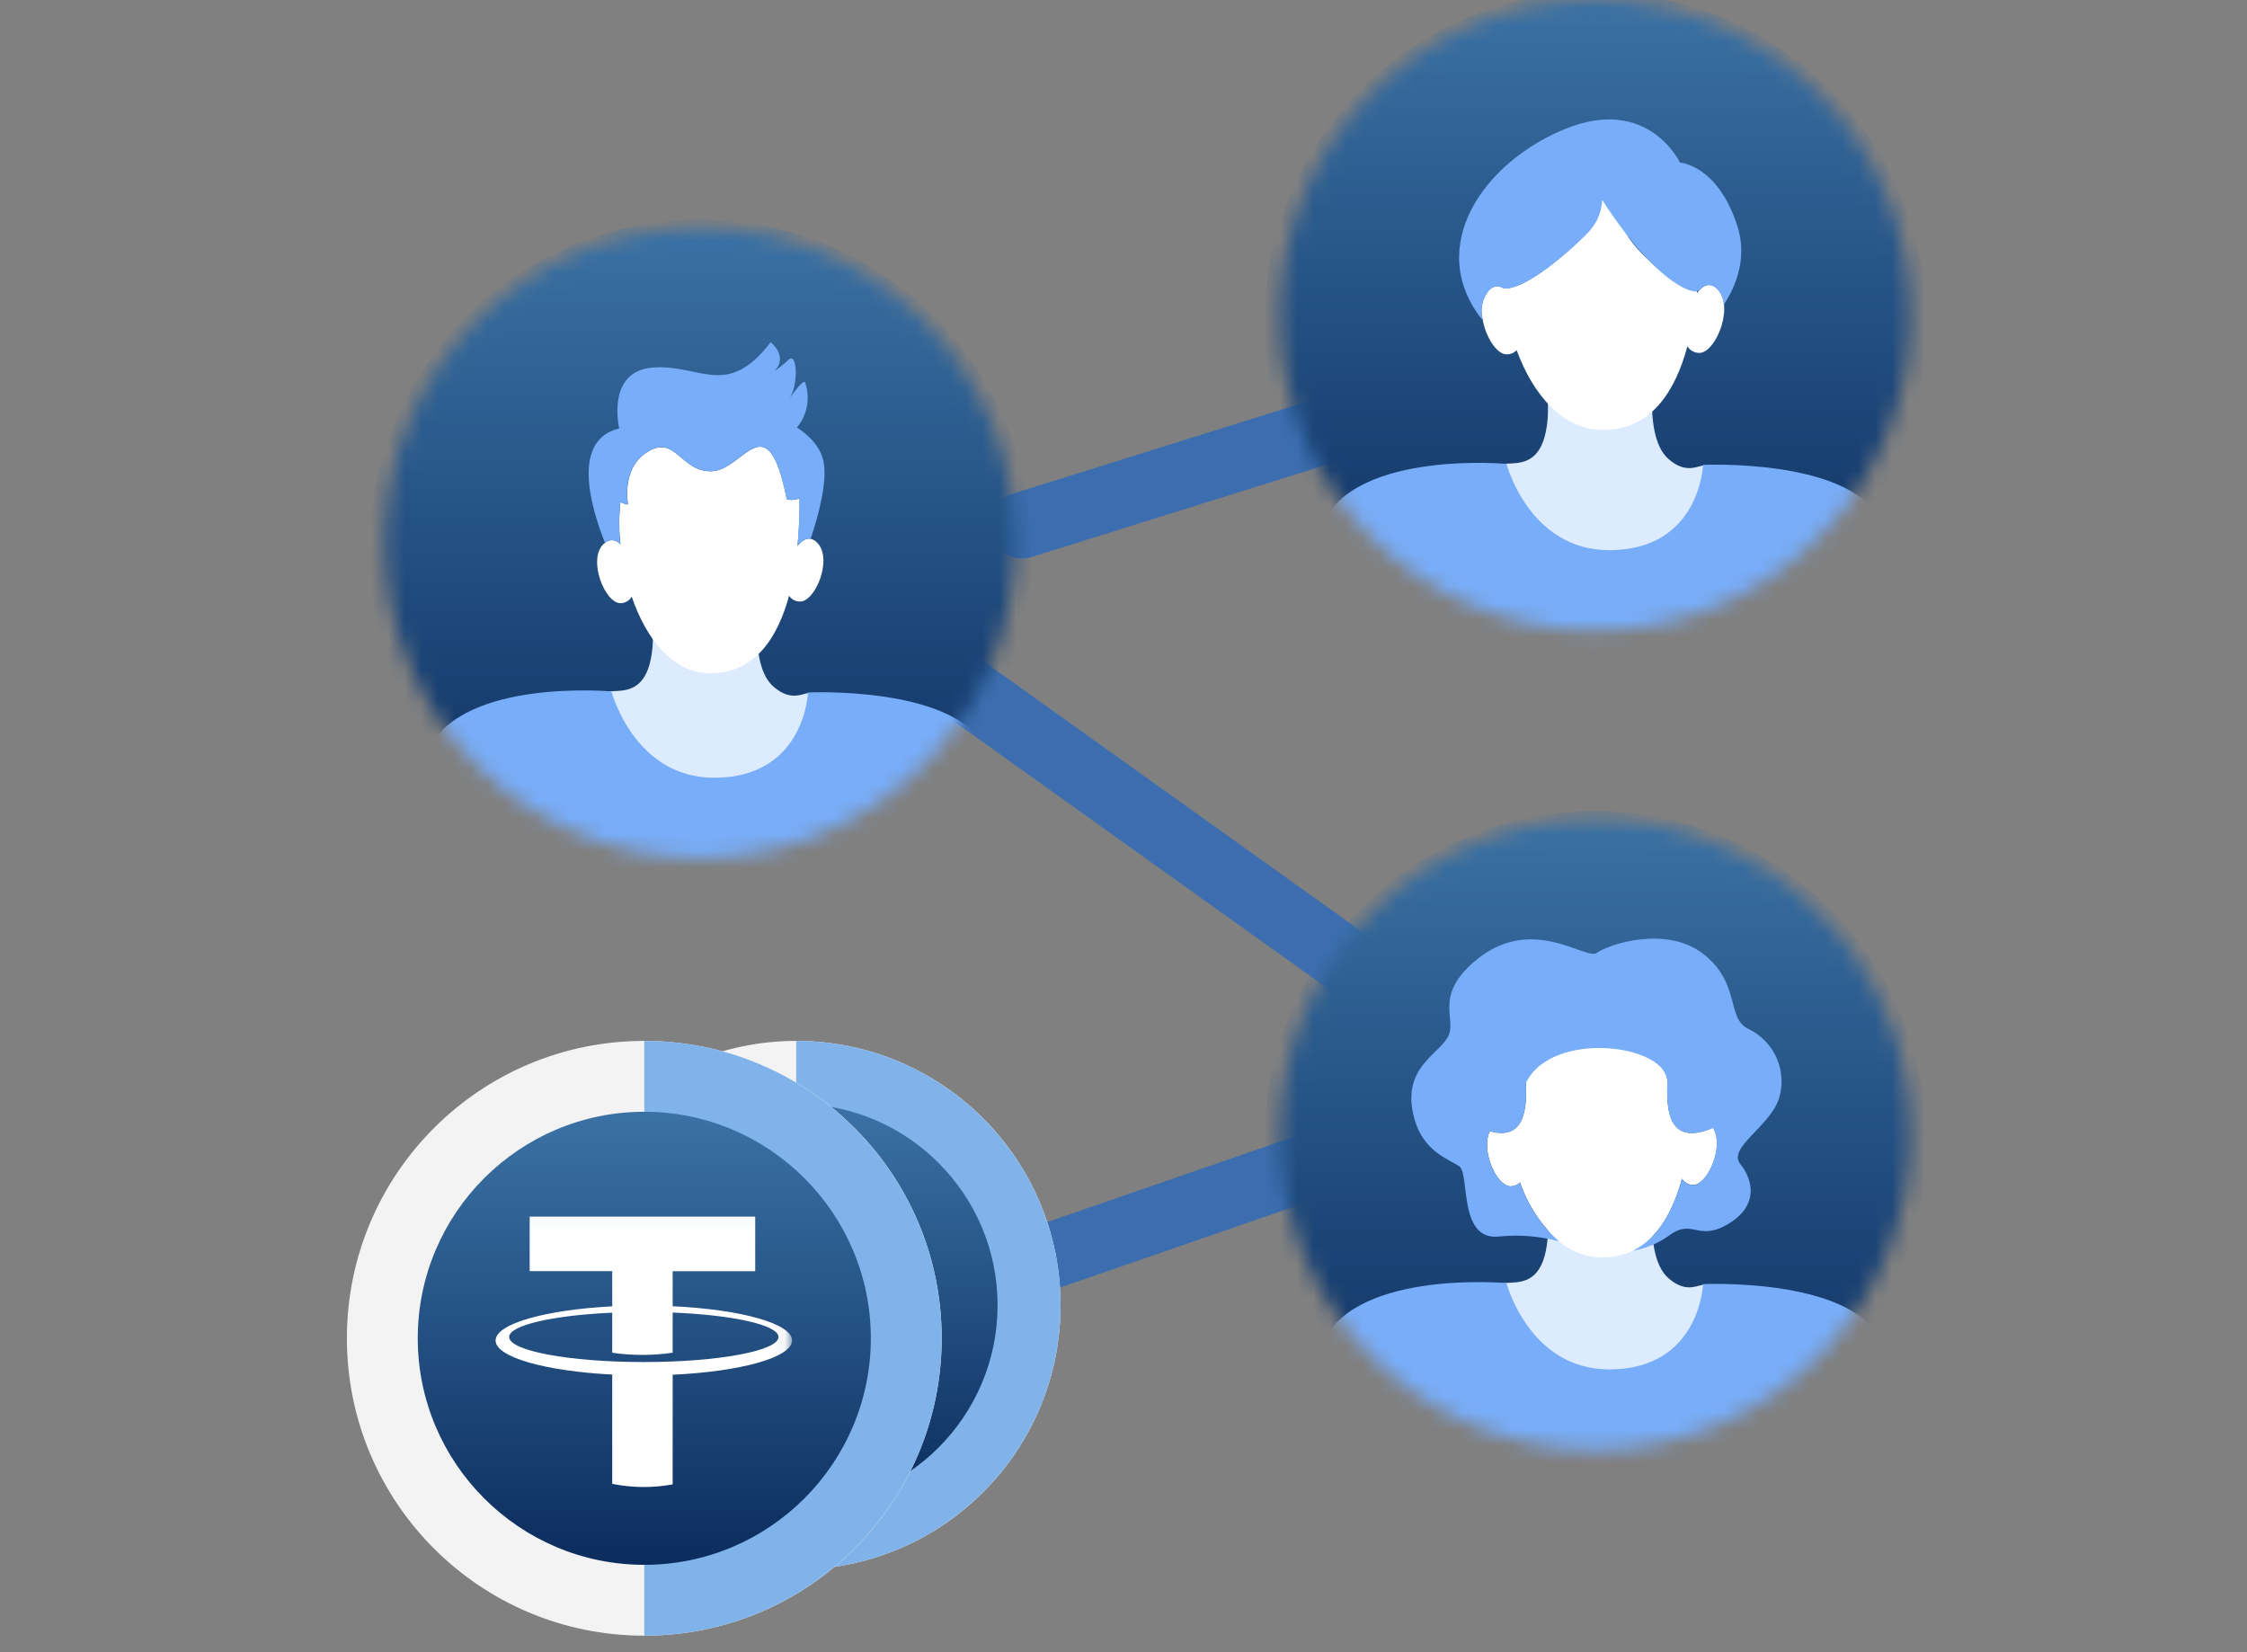 <svg width="136" height="100" viewBox="0 0 136 100" fill="none" xmlns="http://www.w3.org/2000/svg">
<rect x="0" y="0" width="136" height="100" fill="#808080" stroke="none"/>
<path d="M61.86 31.8L85.734 24.331" stroke="#3C6EAF" stroke-width="4" stroke-linecap="round"/>
<path d="M44.414 31.678L85.734 61.212" stroke="#3C6EAF" stroke-width="4" stroke-linecap="round"/>
<path d="M52.679 79.782L84.507 68.78" stroke="#3C6EAF" stroke-width="4" stroke-linecap="round"/>
<mask id="mask0" style="mask-type:alpha" maskUnits="userSpaceOnUse" x="77" y="0" width="39" height="39">
<circle cx="96.546" cy="19.076" r="19.076" fill="#0F2E6A"/>
</mask>
<g mask="url(#mask0)">
<circle cx="96.546" cy="19.553" r="20.03" fill="url(#paint0_linear)"/>
<path d="M100.323 21.052C100.323 21.052 99.23 26.236 100.978 27.775C102.726 29.314 103.505 26.915 103.521 29.273C103.521 31.736 99.752 33.838 99.752 33.838L93.829 33.609C93.829 33.609 90.86 31.512 90.414 28.936C90.06 26.899 93.287 29.739 93.669 25.38C93.85 23.299 92.949 19.694 92.949 19.694L100.323 21.052Z" fill="#DDEBFF"/>
<path d="M91.181 28.076C91.181 28.076 92.551 33.299 97.397 33.299C102.89 33.299 103.079 28.136 103.079 28.136C103.079 28.136 111.802 27.734 113.747 31.391C115.692 35.047 112.996 54.897 112.996 54.897H80.971C80.971 54.897 78.729 34.34 80.139 31.527C82.281 27.268 91.181 28.076 91.181 28.076Z" fill="#78ADF9"/>
<path d="M104.349 18.455C104.335 18.106 104.202 17.773 103.973 17.512C103.537 17.08 103.145 17.242 102.844 17.576C102.796 17.628 102.751 17.682 102.709 17.739C102.709 17.701 102.709 17.663 102.709 17.625C102.013 17.689 99.297 15.655 98.436 14.159C97.506 12.549 96.984 11.359 96.984 11.359C96.867 12.727 96.237 13.999 95.223 14.916C92.308 17.538 91.217 17.489 90.987 17.436C90.849 17.345 90.681 17.309 90.518 17.336C90.355 17.364 90.208 17.452 90.107 17.583C89.914 17.818 89.779 18.096 89.714 18.394C89.648 18.692 89.654 19.001 89.731 19.296C89.907 20.372 90.581 21.455 91.198 21.447C91.309 21.448 91.42 21.426 91.523 21.383C91.626 21.339 91.719 21.275 91.796 21.194C92.77 23.845 94.557 26.024 97.029 26.024C99.918 26.024 101.392 23.705 102.13 20.959C102.205 21.08 102.309 21.18 102.432 21.25C102.556 21.321 102.695 21.358 102.837 21.36C103.604 21.383 104.466 19.701 104.349 18.455Z" fill="white"/>
<path d="M102.822 17.576C103.131 17.243 103.522 17.08 103.951 17.512C104.18 17.773 104.313 18.106 104.327 18.455C105.106 17.258 105.772 15.549 105.14 13.633C103.932 9.958 101.683 9.844 101.683 9.844C101.683 9.844 99.775 5.776 94.776 7.787C89.776 9.799 86.248 14.932 89.679 19.311H89.728C89.651 19.016 89.645 18.707 89.711 18.409C89.776 18.112 89.911 17.834 90.104 17.599C90.205 17.467 90.352 17.379 90.515 17.352C90.678 17.325 90.846 17.36 90.984 17.451C91.213 17.504 92.304 17.553 95.22 14.932C96.234 14.015 96.864 13.47 96.98 12.102C96.98 12.102 97.386 12.798 98.432 14.174C100.296 16.626 102.01 17.705 102.706 17.64" fill="#78ADF9"/>
</g>
<mask id="mask1" style="mask-type:alpha" maskUnits="userSpaceOnUse" x="23" y="13" width="39" height="39">
<circle cx="42.373" cy="32.849" r="19.076" fill="#0F2E6A"/>
</mask>
<g mask="url(#mask1)">
<circle cx="42.372" cy="33.326" r="20.03" fill="url(#paint1_linear)"/>
<path d="M46.149 34.826C46.149 34.826 45.056 40.009 46.804 41.548C48.552 43.087 49.331 40.688 49.347 43.047C49.347 45.51 45.578 47.611 45.578 47.611L39.656 47.382C39.656 47.382 36.686 45.285 36.24 42.709C35.887 40.672 39.113 43.513 39.495 39.153C39.676 37.072 38.776 33.468 38.776 33.468L46.149 34.826Z" fill="#DDEBFF"/>
<path d="M37.008 41.849C37.008 41.849 38.378 47.073 43.224 47.073C48.717 47.073 48.905 41.91 48.905 41.91C48.905 41.91 57.629 41.508 59.574 45.164C61.518 48.821 58.822 68.67 58.822 68.67H26.798C26.798 68.67 24.556 48.114 25.966 45.301C28.108 41.042 37.008 41.849 37.008 41.849Z" fill="#78ADF9"/>
<path d="M49.458 32.844C49.355 32.732 49.222 32.653 49.075 32.615C48.766 32.549 48.492 32.766 48.271 33.051C48.363 32.088 48.405 31.121 48.398 30.154C48.155 30.268 47.88 30.291 47.622 30.221C46.442 24.309 45.02 28.434 43.107 28.522C41.193 28.61 40.892 26.24 39.14 27.381C37.584 28.395 38.016 30.541 38.016 30.541C37.853 30.518 37.696 30.464 37.553 30.383C37.459 31.24 37.459 32.105 37.553 32.963C37.501 32.891 37.435 32.831 37.359 32.786C37.283 32.741 37.198 32.712 37.11 32.702C37.022 32.692 36.933 32.7 36.848 32.726C36.764 32.752 36.686 32.796 36.619 32.854C36.586 32.877 36.554 32.901 36.524 32.928C35.552 33.879 36.622 36.519 37.556 36.509C37.694 36.508 37.829 36.471 37.948 36.401C38.067 36.331 38.166 36.232 38.234 36.112C39.101 38.651 40.709 40.746 42.995 40.75C45.691 40.75 47.071 38.598 47.759 36.056C47.83 36.165 47.927 36.254 48.042 36.315C48.157 36.377 48.285 36.408 48.415 36.407C49.346 36.435 50.427 33.813 49.458 32.844Z" fill="white"/>
<path d="M49.837 27.9C49.566 26.633 48.232 25.878 48.232 25.878C48.542 25.508 48.751 25.063 48.839 24.589C48.927 24.114 48.891 23.625 48.734 23.168C48.671 22.817 47.741 24.175 47.741 24.175C48.341 23.403 48.267 21.279 47.741 21.763C47.468 22.02 47.174 22.255 46.863 22.465C47.751 21.584 46.645 20.71 46.645 20.71C43.998 24.175 42.387 22.027 39.519 22.244C36.65 22.462 37.479 25.931 37.479 25.931C34.632 26.608 35.681 30.495 36.612 32.847C36.678 32.789 36.757 32.745 36.841 32.719C36.926 32.693 37.015 32.685 37.103 32.695C37.191 32.705 37.275 32.734 37.352 32.779C37.428 32.824 37.494 32.884 37.545 32.956C37.452 32.098 37.452 31.233 37.545 30.375C37.688 30.457 37.846 30.511 38.009 30.533C38.009 30.533 37.577 28.395 39.132 27.374C40.888 26.233 41.19 28.602 43.1 28.515C45.009 28.427 46.435 24.302 47.614 30.214C47.873 30.284 48.148 30.261 48.39 30.147C48.398 31.114 48.356 32.081 48.264 33.044C48.485 32.759 48.759 32.541 49.068 32.608C49.574 31.095 50.093 29.083 49.837 27.9Z" fill="#78ADF9"/>
</g>
<mask id="mask2" style="mask-type:alpha" maskUnits="userSpaceOnUse" x="77" y="49" width="39" height="39">
<circle cx="96.546" cy="68.66" r="19.076" fill="#0F2E6A"/>
</mask>
<g mask="url(#mask2)">
<circle cx="96.546" cy="69.137" r="20.03" fill="url(#paint2_linear)"/>
<path d="M100.323 70.636C100.323 70.636 99.23 75.82 100.978 77.358C102.726 78.897 103.505 76.499 103.521 78.857C103.521 81.32 99.752 83.422 99.752 83.422L93.829 83.193C93.829 83.193 90.86 81.095 90.414 78.52C90.06 76.482 93.287 79.323 93.669 74.964C93.85 72.882 92.949 69.278 92.949 69.278L100.323 70.636Z" fill="#DDEBFF"/>
<path d="M91.181 77.66C91.181 77.66 92.551 82.883 97.397 82.883C102.89 82.883 103.079 77.72 103.079 77.72C103.079 77.72 111.802 77.318 113.747 80.975C115.692 84.631 112.996 104.481 112.996 104.481H80.971C80.971 104.481 78.729 83.924 80.139 81.111C82.281 76.852 91.181 77.66 91.181 77.66Z" fill="#78ADF9"/>
<path d="M103.675 68.259L103.611 68.291C101.114 69.311 100.836 67.425 100.922 65.541C101.035 63.057 92.151 60.493 92.361 65.541C92.436 67.285 92.19 69.033 90.178 68.463C89.6 69.593 90.574 71.812 91.437 71.801C91.543 71.802 91.647 71.781 91.744 71.74C91.841 71.699 91.928 71.639 92.001 71.562C92.464 72.935 93.275 74.164 94.355 75.129C95.082 75.751 96.005 76.097 96.962 76.106C97.609 76.114 98.248 75.974 98.831 75.696C100.379 74.944 101.282 73.253 101.803 71.338C101.873 71.451 101.971 71.546 102.088 71.612C102.204 71.678 102.336 71.713 102.47 71.716C103.368 71.733 104.399 69.34 103.675 68.259Z" fill="white"/>
<path d="M105.844 62.288C104.46 61.653 105.388 59.584 103.144 57.776C100.901 55.968 97.316 57.166 96.659 57.669C96.003 58.172 92.632 55.201 89.169 58.254C86.737 60.394 88.26 61.735 87.603 62.816C86.947 63.897 84.75 64.749 85.624 67.774C86.191 69.714 87.657 70.139 88.317 70.585C88.977 71.031 88.245 75.033 90.664 74.847C91.9 74.712 93.151 74.809 94.352 75.132C93.272 74.167 92.46 72.938 91.998 71.566C91.925 71.642 91.838 71.703 91.741 71.744C91.644 71.785 91.539 71.806 91.434 71.805C90.571 71.805 89.597 69.597 90.175 68.466C92.187 69.037 92.433 67.289 92.358 65.545C93.925 62.288 101.021 63.198 100.918 65.545C100.836 67.428 101.122 69.315 103.608 68.295L103.672 68.263C104.385 69.333 103.365 71.737 102.466 71.723C102.332 71.721 102.201 71.685 102.085 71.619C101.968 71.553 101.87 71.458 101.799 71.344C101.279 73.26 100.373 74.951 98.828 75.703C99.612 75.567 100.356 75.256 101.004 74.794C102.456 73.702 102.755 75.182 104.599 74.08C106.443 72.978 106.126 71.441 105.334 70.453C104.542 69.465 107.085 68.231 107.674 66.49C107.922 65.686 107.874 64.821 107.538 64.05C107.203 63.279 106.602 62.654 105.844 62.288Z" fill="#78ADF9"/>
</g>
<path d="M48.192 95C57.028 95 64.192 87.837 64.192 79C64.192 70.163 57.028 63 48.192 63C39.355 63 32.192 70.163 32.192 79C32.192 87.837 39.355 95 48.192 95Z" fill="#F3F3F3"/>
<path d="M64.192 79C64.192 70.177 57.014 63 48.192 63V95C57.014 95 64.192 87.823 64.192 79Z" fill="#80B3EA"/>
<path d="M48.192 91.188C41.472 91.188 36.004 85.72 36.004 79C36.004 72.28 41.472 66.812 48.192 66.812C54.912 66.812 60.379 72.28 60.379 79C60.379 85.72 54.912 91.188 48.192 91.188Z" fill="url(#paint3_linear)"/>
<mask id="mask3" style="mask-type:alpha" maskUnits="userSpaceOnUse" x="39" y="71" width="18" height="17">
<rect x="39.29" y="71.931" width="16.858" height="15.971" fill="#C4C4C4"/>
</mask>
<g mask="url(#mask3)">
<path d="M49.717 77.276V75.39H54.158V72.455H42.025V75.389H46.466V77.282C42.879 77.467 40.192 78.218 40.192 79.118C40.192 80.017 42.879 80.769 46.466 80.951V86.83C47.538 87.048 48.642 87.058 49.717 86.859V80.96C53.379 80.79 56.141 80.03 56.141 79.118C56.141 78.206 53.379 77.447 49.717 77.276ZM48.166 80.277C44.166 80.277 40.921 79.674 40.921 78.93C40.921 78.296 43.285 77.763 46.466 77.621V79.778C47.004 79.855 47.548 79.894 48.092 79.893C48.636 79.893 49.179 79.854 49.717 79.777V77.615C52.973 77.747 55.411 78.285 55.411 78.93C55.411 79.674 52.167 80.277 48.166 80.277Z" fill="white"/>
</g>
<path d="M38.996 99C48.937 99 56.996 90.941 56.996 81C56.996 71.059 48.937 63 38.996 63C29.055 63 20.996 71.059 20.996 81C20.996 90.941 29.055 99 38.996 99Z" fill="#F3F3F3"/>
<path d="M56.996 81C56.996 71.075 48.921 63 38.996 63V99C48.921 99 56.996 90.925 56.996 81Z" fill="#80B3EA"/>
<path d="M38.996 94.711C31.436 94.711 25.285 88.56 25.285 81C25.285 73.44 31.436 67.289 38.996 67.289C46.556 67.289 52.707 73.44 52.707 81C52.707 88.56 46.556 94.711 38.996 94.711Z" fill="url(#paint4_linear)"/>
<mask id="mask4" style="mask-type:alpha" maskUnits="userSpaceOnUse" x="28" y="73" width="20" height="19">
<rect x="28.982" y="73.047" width="18.965" height="17.967" fill="#C4C4C4"/>
</mask>
<g mask="url(#mask4)">
<path d="M40.713 79.06V76.938H45.709V73.636H32.059V76.937H37.055V79.067C33.019 79.275 29.996 80.12 29.996 81.132C29.996 82.144 33.019 82.99 37.055 83.195V89.809C38.261 90.054 39.502 90.065 40.713 89.842V83.205C44.832 83.014 47.939 82.159 47.939 81.132C47.939 80.106 44.832 79.253 40.713 79.06ZM38.968 82.437C34.467 82.437 30.817 81.759 30.817 80.922C30.817 80.208 33.476 79.609 37.055 79.449V81.875C37.66 81.962 38.272 82.005 38.883 82.005C39.496 82.005 40.107 81.961 40.713 81.874V79.442C44.376 79.59 47.118 80.196 47.118 80.922C47.118 81.759 43.468 82.437 38.968 82.437Z" fill="white"/>
</g>
<defs>
<linearGradient id="paint0_linear" x1="96.546" y1="-0.477" x2="96.546" y2="39.583" gradientUnits="userSpaceOnUse">
<stop stop-color="#3B72A5"/>
<stop offset="1" stop-color="#0B2C5D"/>
</linearGradient>
<linearGradient id="paint1_linear" x1="42.372" y1="13.296" x2="42.372" y2="53.356" gradientUnits="userSpaceOnUse">
<stop stop-color="#3B72A5"/>
<stop offset="1" stop-color="#0B2C5D"/>
</linearGradient>
<linearGradient id="paint2_linear" x1="96.546" y1="49.107" x2="96.546" y2="89.167" gradientUnits="userSpaceOnUse">
<stop stop-color="#3B72A5"/>
<stop offset="1" stop-color="#0B2C5D"/>
</linearGradient>
<linearGradient id="paint3_linear" x1="48.192" y1="66.812" x2="48.192" y2="91.188" gradientUnits="userSpaceOnUse">
<stop stop-color="#3B72A5"/>
<stop offset="1" stop-color="#0B2C5D"/>
</linearGradient>
<linearGradient id="paint4_linear" x1="38.996" y1="67.289" x2="38.996" y2="94.711" gradientUnits="userSpaceOnUse">
<stop stop-color="#3B72A5"/>
<stop offset="1" stop-color="#0B2C5D"/>
</linearGradient>
</defs>
</svg>
